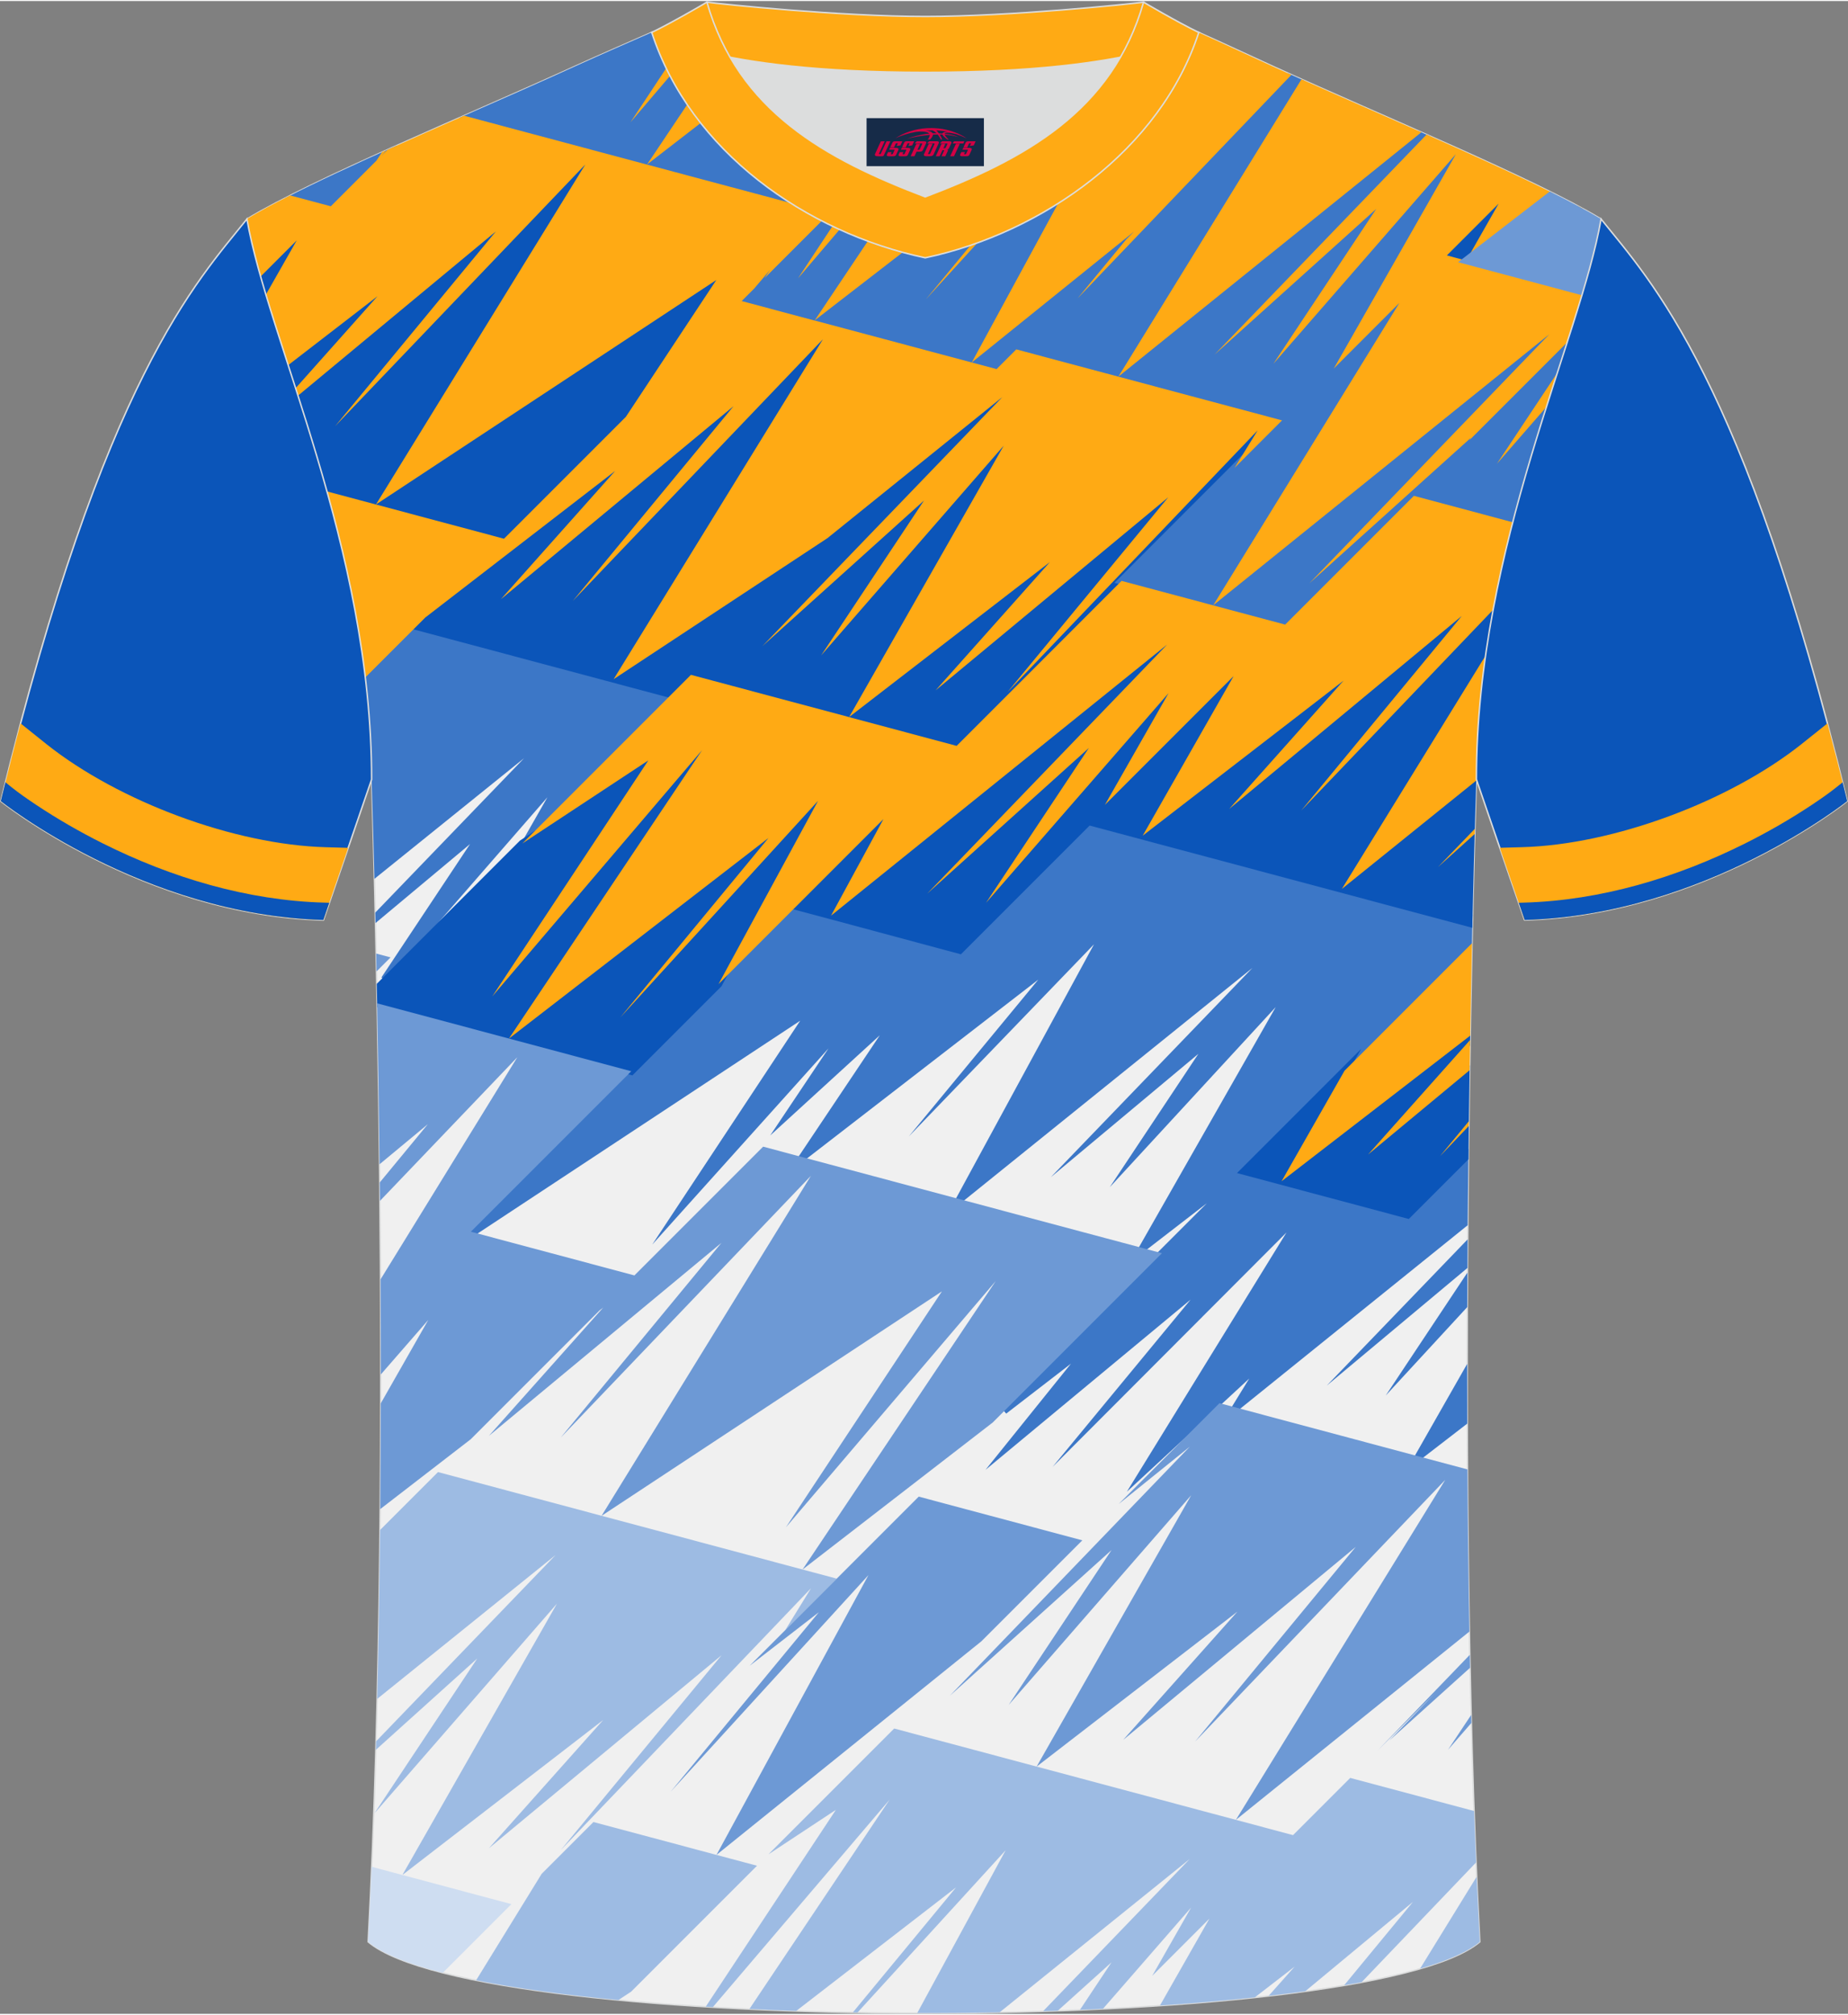 <?xml version="1.0" encoding="utf-8"?>
<!-- Generator: Adobe Illustrator 24.0.1, SVG Export Plug-In . SVG Version: 6.00 Build 0)  -->
<svg xmlns="http://www.w3.org/2000/svg" xmlns:xlink="http://www.w3.org/1999/xlink" version="1.1" id="图层_1" x="0px" y="0px" width="378px" height="412px" viewBox="0 0 378.01 411.59" enable-background="new 0 0 378.01 411.59" xml:space="preserve">
<rect x="0" y="0" width="378.01" height="411.59" fill="#808080" stroke="none"/>
<g>
	
		<path fill-rule="evenodd" clip-rule="evenodd" fill="#F0F0F0" stroke="#DCDDDD" stroke-width="0.3" stroke-miterlimit="22.926" d="   M75.31,396.86c5.36-101,0.7-237.68,0.7-237.68c0-47.62-21.24-89.93-25.5-114.6c13.63-8.23,45.28-21.25,67.14-31.23   c5.55-2.52,11.68-5.18,15.66-6.93c17.52-0.32,25.34,1.25,55.54,1.25h0.31c30.2,0,38.53-1.57,56.04-1.25   c3.98,1.76,9.6,4.41,15.15,6.93c21.87,9.98,53.51,23,67.14,31.23c-4.27,24.67-25.5,66.98-25.5,114.6c0,0-4.66,136.67,0.7,237.68   C279.63,416.3,98.38,416.3,75.31,396.86z"/>
	<g>
		<path fill-rule="evenodd" clip-rule="evenodd" fill="#3C77C7" d="M246.86,245.83l-15.64,12.07l29.73-52.18L227,242.56l18.13-27.28    l-30.19,25.23l41.25-42.8l-62.33,50.25l29.92-55.08l-37.88,39.29l26.48-32.06l-51.41,39.73l19-28.36l-22.42,20.49l11.92-17.8    l-36.05,40.11l30.26-45.77L94.3,254.26l2.65-4.3l65.69-65.69l33.44,8.94l26.34-27.58l52.25,15.22l26.55,5.94    c-0.05,2.22-0.1,4.54-0.16,6.98l-44.87,44.87l-0.33,0.25l31.83,8.5l12.68-12.68c-0.06,5.05-0.11,10.27-0.16,15.62l-50.39,40.63    l5.71-9.28l-25.03,23.14l32.65-53.01l-47.84,47.93l28.24-34.21l-41.96,34.81l17.48-21.71l-13.25,10.22l-0.93-1.06L246.86,245.83    L246.86,245.83z M300.13,290.89c-0.01-4.11-0.02-8.18-0.02-12.21l-12.43,21.81L300.13,290.89L300.13,290.89z M300.13,267.06    c0.01-2.37,0.02-4.72,0.03-7.05l-16.71,25.14L300.13,267.06L300.13,267.06z M300.17,259.06c0.01-1.96,0.02-3.91,0.04-5.85    l-28.81,29.9L300.17,259.06L300.17,259.06z M76.81,188.54l19.34-16.16l-18.13,27.28l1.12,0.86l32.83-37.7l-7.15,12.54l34.19-34.18    l-53.63-14.57l-10.77,10.77c0.89,7.11,1.4,14.4,1.4,21.81c0,0,0.26,7.51,0.58,20.31l30.62-24.68L76.76,186.4L76.81,188.54z"/>
		<path fill-rule="evenodd" clip-rule="evenodd" fill="#CEDDF1" d="M90.57,403.19l14.04-14.04l-22.3-5.96l-1.81-0.48l-4.47-1.19    c-0.22,5.19-0.46,10.31-0.73,15.34C78.17,399.27,83.46,401.38,90.57,403.19z"/>
		<path fill-rule="evenodd" clip-rule="evenodd" fill="#0B55B9" d="M170.37,187.89l-8.95-2.39l22.44-22.44l-11.41,21l66.37-53.5    l0.96,1.05l-34.76,36.07l17.7-15.94l1.01,0.87l-15,22.57l30.18-34.65l1.11,0.79l-10.59,18.59l26.33-26.33l-19.5,34.22l38.63-29.81    l0.94,1.01l-17.17,19.26l40.4-33.51l0.97,0.97l-20.12,24.38l25.75-26.93c-0.8,4.13-1.5,8.34-2.06,12.61l-26.16,42.47l24.55-19.79    c0,0.25-0.01,0.5-0.01,0.75c0,0-0.39,11.51-0.82,30.3l-78.28-20.91l-26.33,26.33L170.37,187.89L170.37,187.89z M77.16,205.74    l52.2,13.95l18.22-18.22l20.73-38.15l-1.09-0.78l-20.43,22.37l11.41-13.82l-0.94-0.97l-49.95,38.6L144.64,153l-1.14-0.86    l-35.33,41.45l27.1-40.98l-28.92,19.07l-29.29,29.29L77.16,205.74L77.16,205.74z M67.12,101.14c-2.72-9.83-5.7-19.03-8.42-27.44    l18.61-14.36l0.94,1.01L61.08,79.61l40.4-33.51l0.97,0.97L82.32,71.45l37.33-39.04l1.07,0.83l-41.39,67.2l69.85-46.06l-20.57,31.1    l-25.3,25.3l-26.59-7.1C73.51,102.92,70.32,102.02,67.12,101.14L67.12,101.14z M54.69,61.05l9.45-16.59L53.07,55.52    C53.57,57.31,54.11,59.15,54.69,61.05L54.69,61.05z M52.54,53.58c-0.17-0.63-0.33-1.25-0.48-1.86l0.09-0.1l1.14,0.86L52.54,53.58    L52.54,53.58z M300.75,210.59l-0.05,3.01l-13.62,15.28l13.55-11.24c-0.1,6.08-0.19,12.51-0.26,19.21l-12.2,12.2l-35.14-9.39    l25.43-25.43l-13.79,24.2L300.75,210.59L300.75,210.59z M176.19,143.52l30.09-52.82l-1.11-0.79l-30.18,34.65l15-22.57l-1.01-0.87    l-17.7,15.94L206.04,81l-0.96-1.05l-36.16,29.15l-0.05,0.05l-40.93,26.99l41.39-67.2l-1.07-0.83l-37.33,39.04l20.13-24.38    l-0.97-0.97l-40.39,33.51l17.17-19.26l-0.94-1.01L86.5,125.47l-2.78,2.78l53.83,14.38l4.03-4.03l54.36,14.52l57.19-57.19    l5.14-8.35l-1.07-0.83l-37.33,39.04L240,101.41l-0.97-0.97l-40.4,33.51l17.17-19.26l-0.94-1.01L176.19,143.52L176.19,143.52z     M300.3,53.94l-5.78-1.54l15.47-15.47L300.3,53.94z"/>
		<path fill-rule="evenodd" clip-rule="evenodd" fill="#9DBBE3" d="M76.88,357.6l0.05-1.74l36.72-38.1l-36.49,29.42    c0.27-11.48,0.46-23.06,0.58-34.53l11.85-11.85l24.14,6.45l9.35,2.5l10.19,2.72l37.9,10.13l-10.59,10.59l5.32-8.64l-51.17,53.52    l32.87-39.82L100,377.73l23.38-26.23l-40.97,31.61l-0.05-0.01l31.57-55.4l-37.34,42.88l21.04-31.67L76.88,357.6L76.88,357.6z     M301.52,370.11l-20.83-5.57l-4.5-1.2l-11.7,11.7l-81.58-21.8l-25.74,25.74l13.81-9.11l-26.62,40.25    c0.48,0.03,0.97,0.06,1.45,0.09l36.17-42.44l-28.69,42.83c3.16,0.15,6.36,0.28,9.58,0.39l32.69-25.26l-21.11,25.56l0.96,0.02    l30.29-33.17l-18.08,33.28c5.63,0.01,11.27-0.04,16.86-0.15l38.89-31.36l-30,31.13c1.01-0.03,2.01-0.07,3.01-0.1l10.98-9.89    l-6.46,9.72c1.58-0.07,3.15-0.14,4.71-0.21l18.04-20.72l-7.97,13.98l28.8-28.8l-17.09,17.09l-10.12,17.77    c6.77-0.45,13.28-1.01,19.4-1.66l8.15-6.29l-5.32,5.97c2.58-0.3,5.08-0.61,7.5-0.94l22.02-18.27l-14.08,17.06    c1.22-0.21,2.42-0.42,3.58-0.64l23.42-24.49C301.78,377.16,301.64,373.65,301.52,370.11L301.52,370.11z M302.05,383.55    c0.2,4.49,0.41,8.93,0.64,13.3c-2.43,2.05-6.64,3.88-12.22,5.5L302.05,383.55L302.05,383.55z M126.5,408.76l2.61-1.72l25.74-25.74    l-33.46-8.94l-10.59,10.59l-13.41,21.77C105.63,406.37,115.53,407.72,126.5,408.76z"/>
		<path fill-rule="evenodd" clip-rule="evenodd" fill="#3C77C7" d="M130.69,33.76l-36.83-9.84c8.33-3.67,16.59-7.28,23.78-10.57    c5.55-2.52,11.68-5.18,15.66-6.93c3.16-0.06,6-0.05,8.71-0.01l-5.59,8.45l7.18-8.42c2.55,0.06,5.02,0.15,7.56,0.26l-15.6,23.29    l29.39-22.71c5.23,0.18,11.36,0.33,19.07,0.38l-17.06,31.4l31.26-25.2l0.26,0.29l3.83-4.49l2.14-2.14l1.04-0.02l0.5,0.41    L169.82,61.9l49.95-38.6l0.94,0.97L209.3,38.09l20.43-22.37l1.09,0.78l-29.6,54.48l30.8-24.83l0.67,0.74l30.72-32.13    c1.15,0.52,2.31,1.04,3.5,1.57l-35.2,57.15l58.26-46.97l2.57,1.14L263.8,57.46l17.7-15.94l1.01,0.87l-15,22.57l30.18-34.65    l1.11,0.79l-22.55,39.58l9.93-9.93l1.05,0.83l-36.13,58.66L317,67.11l0.96,1.05l-34.76,36.07l17.7-15.94l0.07,0.07l20.07-20.07    c-1.07,3.34-2.2,6.81-3.36,10.42l-4.45,6.69l3.64-4.18c-2.59,8.12-5.28,16.86-7.64,26.1l-19.8-5.29l-26.33,26.33l-35.14-9.39    l32.82-32.82l-52.67-14.07l-4.04,4.04l-53.83-14.38l17.95-17.95L130.69,33.76L130.69,33.76z M81.21,29.52l-3.22,3.22l-0.08-0.08    l-0.32,0.49l-9.68,9.68l-9.55-2.55C64.75,37,72.74,33.31,81.21,29.52L81.21,29.52z M177.23,36.88l-6.53,9.88L190,24.1    L177.23,36.88z"/>
		<path fill-rule="evenodd" clip-rule="evenodd" fill="#FFAA14" d="M173.67,146.42l-32.34-8.64l-4.03,4.03l-29.04,29.04l-1.42,1.42    l25.77-16.99l-31.91,48.25l42.91-50.35l-39.51,58.98l53.09-41.02l-30.31,36.7l40.45-44.29l-20.36,37.47l15.9-15.9l17.84-17.84    l-10.72,19.74l-7.11-1.9l7.11,1.9l10.99,2.94l-10.99-2.94l68.75-55.43l-49.09,50.94l33.08-29.8l-21.04,31.67l37.34-42.88    L226,164.38l26.33-26.33l-18.59,32.62l41.07-31.69l-23.38,26.23l47.58-39.47l-32.87,39.82l39.26-41.06    c1.15-6.15,2.52-12.13,4.02-17.92l-20.21-5.4l-26.33,26.33l0,0l-33.46-8.94l-33.74,33.74L173.67,146.42L173.67,146.42z     M303.85,133.89c-1.17,8.2-1.87,16.66-1.87,25.28l-0.01,0.23l-27.49,22.16L303.85,133.89L303.85,133.89z M301.68,169.27    l-0.03,1.06l-7.5,6.75L301.68,169.27L301.68,169.27z M301.1,192.66c-0.13,5.73-0.25,12.06-0.37,18.9l-38.58,29.77l12.87-22.59    L301.1,192.66L301.1,192.66z M300.71,212.45l-20.86,23.41l20.76-17.23C300.64,216.53,300.68,214.47,300.71,212.45L300.71,212.45z     M300.46,229.05l-5.91,7.16l5.89-6.17L300.46,229.05z"/>
		<path fill-rule="evenodd" clip-rule="evenodd" fill="#FFAA14" d="M74.72,138.32c-1.6-13.4-4.54-26.19-7.85-38.05l36.22,9.68    l24.94-24.94l18.49-27.96l-69.62,45.9l42.82-69.52L68.55,86.94l32.87-39.82L60.95,80.7l-0.49-1.53l16.76-18.81l-18.28,14.1    c-1.65-5.11-3.21-9.93-4.56-14.42l6.32-11.1l-7.4,7.4c-1.21-4.27-2.18-8.21-2.8-11.78c2.43-1.47,5.43-3.09,8.85-4.81l8.32,2.22    l9.32-9.32l1.19-1.79L79,30.52l-1.03,1.18l1.3-1.3c5.1-2.29,10.41-4.64,15.67-6.95l74.7,19.96l-13.26,13.26l1.15-1.71l-3.26,3.83    l-2.56,2.56l14.92,3.99L205,8.07l-2.12,2.12l-3.78,3.78l0.24-0.24l3.54-3.54l0,0l-39.65,46.52l13.41-20.29l10.76-10.75    l10.75-10.76l-33.64,27.12l18.67-34.36c1.8,0.01,3.69,0.02,5.67,0.02h0.31c6.33,0,11.69-0.07,16.39-0.17l-0.56,0.56l0.56-0.56    c17.7-0.4,25.81-1.33,39.65-1.07c3.98,1.76,9.6,4.41,15.15,6.93c1.24,0.56,2.5,1.14,3.8,1.72l-43.73,45.7l9.98-12.09l1.55-1.55    l17.24-17.24l-17.24,17.24l-33.18,26.75l5.07,1.36l-5.07-1.36l-8.53-2.28l13.61,3.63l0,0l4.03-4.03l54.36,14.52l-9.72,9.72    l4.74-7.69l-51.17,53.52l32.87-39.82l-47.58,39.47l23.38-26.23l-41.07,31.69l31.62-55.49l-37.34,42.88l21.04-31.67l-33.08,29.8    L205.01,81l-35.57,28.68l-0.08,0.08l0,0l-43.84,28.91l7.92,2.12l-7.92-2.12l-8.18-2.18l8.18,2.18l42.82-69.52l-51.17,53.52    l32.87-39.82l-47.58,39.47l23.37-26.23l-38.85,29.98l-1.82,1.82L74.72,138.32L74.72,138.32z M66.87,100.26l10.03,2.68    C73.58,102.04,70.23,101.15,66.87,100.26L66.87,100.26L66.87,100.26z M141.13,6.4l-12.16,18.39l15.62-18.32    C143.45,6.43,142.3,6.41,141.13,6.4L141.13,6.4z M150.29,6.66l-17.93,26.76l33.78-26.11C159.94,7.11,155.01,6.85,150.29,6.66    L150.29,6.66z M172.97,7.5l-17.83,21.59l19.68-21.55L172.97,7.5L172.97,7.5z M266.22,16l-37.45,60.8l61.98-49.97    C282.44,23.15,273.93,19.45,266.22,16L266.22,16z M291.81,27.3l-43.38,45.01l33.08-29.8l-21.04,31.67l37.34-42.88l-24.99,43.86    l13.42-13.42l-38.08,61.83l68.75-55.43l-49.09,50.94l33.08-29.8l-0.38,0.57l20.01-20.01c1.17-3.63,2.26-7.1,3.25-10.39    l-27.82-7.43l0.01-0.01l10.58-10.58l-6.63,11.64l17.82-13.75C310.39,35.64,301.26,31.49,291.81,27.3L291.81,27.3z M322.72,41.88    c0.37,0.2,0.73,0.39,1.09,0.59l-6.18,5.13L322.72,41.88L322.72,41.88z M318.53,76.05c-0.73,2.27-1.48,4.59-2.23,6.97l-10.11,11.61    L318.53,76.05L318.53,76.05z M166.62,65.32l13.36,3.57l18.79,5.02l31.08-57.21L189.4,60.99l30.31-36.7L166.62,65.32z"/>
		<path fill-rule="evenodd" clip-rule="evenodd" fill="#6D99D5" d="M300.17,300.26l-50.72-13.55l-17.92,17.92l-2.71,2.71    l14.55-11.73l-49.09,50.94l33.08-29.8l-21.04,31.67l37.34-42.88l-31.62,55.49l41.07-31.69l-23.37,26.23l47.58-39.47l-32.87,39.82    l51.17-53.52l-42.82,69.52l47.77-38.51C300.36,322.31,300.24,311.2,300.17,300.26L300.17,300.26z M300.65,338.17l0.05,2.65    l-16.55,14.91l9.39-9.74l-11.7,11.7L300.65,338.17L300.65,338.17z M300.93,350.46l0.04,1.64l-4.78,5.49L300.93,350.46    L300.93,350.46z M77.77,308.38c0.06-7.28,0.1-14.51,0.11-21.62l9.72-17.06l-9.71,11.15c0-6.61-0.02-13.1-0.05-19.45l27.98-45.43    l-28.1,29.38l-0.04-3.77l9.83-11.91l-9.87,8.19c-0.13-11.96-0.31-23.05-0.5-32.91l51.99,13.89l-31.59,31.59l-1.22,1.22l0.4,0.11    l33.05,8.83l26.33-26.33l69.86,18.66l7.76,2.07l3.96,1.06l-31.75,31.75l-2.85,2.85l-38.92,30.08l39.51-58.98l-42.91,50.35    l31.91-48.25l-69.62,45.9l42.82-69.52l-51.17,53.52l32.87-39.82L100,293.4l23.38-26.23l-0.75,0.58L96.3,294.08L77.77,308.38    L77.77,308.38z M77.02,198.43l-0.08-3.66l2.95,0.79L77.02,198.43L77.02,198.43z M200.76,335.39l-54.2,43.69l31.08-57.21    l-40.45,44.29l30.31-36.7l-14.16,10.95l7.22-7.22l10.59-10.59l16.78-16.78l1.94,0.52l31.52,8.42L200.76,335.39z"/>
		<path fill-rule="evenodd" clip-rule="evenodd" fill="#6D99D5" d="M317,38.94c4.1,2.04,7.68,3.94,10.49,5.64    c-0.8,4.61-2.19,9.83-3.92,15.58l-25.31-6.76L317,38.94z"/>
	</g>
	
		<path fill-rule="evenodd" clip-rule="evenodd" fill="#0B55B9" stroke="#DCDDDD" stroke-width="0.3" stroke-miterlimit="22.926" d="   M327.5,44.58c10.2,12.75,29.25,32.3,50.34,119.02c0,0-29.08,23.29-65.98,24.31c0,0-7.14-20.75-9.86-28.74   C302,111.57,323.23,69.25,327.5,44.58z"/>
	<g>
		<path fill-rule="evenodd" clip-rule="evenodd" fill="#FFAA14" d="M368.51,151.94c-14.79,11.75-38.44,20.57-57.15,21.08l-4.57,0.13    c2.59,7.55,5.07,14.76,5.07,14.76c36.9-1.02,65.98-24.31,65.98-24.31c-1.35-5.57-2.7-10.86-4.04-15.89L368.51,151.94z"/>
		<path fill-rule="evenodd" clip-rule="evenodd" fill="#0B55B9" d="M375.6,160.8c-1.56,1.25-3.3,2.44-4.96,3.55    c-4.37,2.91-8.97,5.55-13.66,7.9c-14.02,7.01-29.56,11.68-45.3,12.11l-1.02,0.03l1.21,3.52c36.9-1.02,65.98-24.31,65.98-24.31    c-0.32-1.3-0.63-2.58-0.94-3.84L375.6,160.8z"/>
	</g>
	
		<path fill-rule="evenodd" clip-rule="evenodd" fill="#0B55B9" stroke="#DCDDDD" stroke-width="0.3" stroke-miterlimit="22.926" d="   M50.51,44.58C40.31,57.34,21.26,76.89,0.17,163.61c0,0,29.08,23.29,65.98,24.31c0,0,7.14-20.75,9.86-28.74   C76.01,111.57,54.78,69.25,50.51,44.58z"/>
	<g>
		<path fill-rule="evenodd" clip-rule="evenodd" fill="#FFAA14" d="M9.5,151.95c14.79,11.75,38.44,20.57,57.15,21.08l4.57,0.13    c-2.59,7.55-5.07,14.76-5.07,14.76c-36.9-1.02-65.98-24.31-65.98-24.31c1.36-5.57,2.7-10.86,4.04-15.9L9.5,151.95z"/>
		<path fill-rule="evenodd" clip-rule="evenodd" fill="#0B55B9" d="M2.41,160.8c1.56,1.25,3.3,2.44,4.96,3.55    c4.37,2.91,8.97,5.55,13.66,7.9c14.02,7.01,29.56,11.68,45.3,12.11l1.02,0.03l-1.21,3.52c-36.9-1.02-65.98-24.31-65.98-24.31    c0.32-1.3,0.63-2.58,0.95-3.85L2.41,160.8z"/>
	</g>
	<path fill-rule="evenodd" clip-rule="evenodd" fill="#DCDDDD" d="M149.34,11.5c8.45,14.62,23.39,22.27,39.92,28.55   c16.55-6.29,31.48-13.92,39.92-28.56c-8.65,1.66-21.45,3.09-39.92,3.09C170.79,14.59,157.99,13.16,149.34,11.5z"/>
	
		<path fill-rule="evenodd" clip-rule="evenodd" fill="#FFAA14" stroke="#DCDDDD" stroke-width="0.3" stroke-miterlimit="22.926" d="   M189.26,3.16c-17.28,0-41.78-2.53-44.66-2.93c0,0-5.53,4.46-11.29,6.19c0,0,11.78,8.17,55.95,8.17s55.95-8.17,55.95-8.17   c-5.76-1.72-11.29-6.19-11.29-6.19C231.03,0.63,206.54,3.16,189.26,3.16z"/>
	
		<path fill-rule="evenodd" clip-rule="evenodd" fill="#FFAA14" stroke="#DCDDDD" stroke-width="0.3" stroke-miterlimit="22.926" d="   M189.26,52.51c23.96-5.08,48.15-22.11,55.95-46.09c-4.43-2.13-11.29-6.19-11.29-6.19c-6.4,22.33-24.3,32.08-44.66,39.82   c-20.33-7.73-38.27-17.52-44.66-39.82c0,0-6.86,4.05-11.29,6.19C141.22,30.77,164.91,47.35,189.26,52.51z"/>
	
</g>
<g id="tag_logo">
	<rect y="23.95" fill="#162B48" width="24" height="9.818" x="177.26"/>
	<g>
		<path fill="#D30044" d="M193.22,27.14l0.005-0.011c0.131-0.311,1.085-0.262,2.351,0.071c0.715,0.24,1.44,0.54,2.193,0.9    c-0.218-0.147-0.447-0.289-0.682-0.42l0.011,0.005l-0.011-0.005c-1.478-0.845-3.218-1.418-5.1-1.62    c-1.282-0.115-1.658-0.082-2.411-0.055c-2.449,0.142-4.68,0.905-6.458,2.095c1.26-0.638,2.722-1.075,4.195-1.336    c1.467-0.18,2.476-0.033,2.771,0.344c-1.691,0.175-3.469,0.633-4.555,1.075c1.156-0.338,2.967-0.665,4.647-0.813    c0.016,0.251-0.115,0.567-0.415,0.96h0.475c0.376-0.382,0.584-0.725,0.595-1.004c0.333-0.022,0.66-0.033,0.971-0.033    C192.05,27.58,192.26,27.93,192.46,28.32h0.262c-0.125-0.344-0.295-0.687-0.518-1.036c0.207,0,0.393,0.005,0.567,0.011    c0.104,0.267,0.496,0.66,1.058,1.025h0.245c-0.442-0.365-0.753-0.753-0.835-1.004c1.047,0.065,1.696,0.224,2.885,0.513    C195.04,27.4,194.3,27.23,193.22,27.14z M190.78,27.05c-0.164-0.295-0.655-0.485-1.402-0.551    c0.464-0.033,0.922-0.055,1.364-0.055c0.311,0.147,0.589,0.344,0.84,0.589C191.32,27.03,191.05,27.04,190.78,27.05z M192.76,27.1c-0.224-0.016-0.458-0.027-0.715-0.044c-0.147-0.202-0.311-0.398-0.502-0.6c0.082,0,0.164,0.005,0.24,0.011    c0.72,0.033,1.429,0.125,2.138,0.273C193.25,26.7,192.87,26.86,192.76,27.1z"/>
		<path fill="#D30044" d="M180.18,28.68L179.01,31.23C178.83,31.6,179.1,31.74,179.58,31.74l0.873,0.005    c0.115,0,0.251-0.049,0.327-0.175l1.342-2.891H181.34L180.12,31.31H179.95c-0.147,0-0.185-0.033-0.147-0.125l1.156-2.504H180.18L180.18,28.68z M182.04,30.03h1.271c0.36,0,0.584,0.125,0.442,0.425L183.28,31.49C183.18,31.71,182.91,31.74,182.68,31.74H181.76c-0.267,0-0.442-0.136-0.349-0.333l0.235-0.513h0.742L182.21,31.27C182.19,31.32,182.23,31.33,182.29,31.33h0.18    c0.082,0,0.125-0.016,0.147-0.071l0.376-0.813c0.011-0.022,0.011-0.044-0.055-0.044H181.87L182.04,30.03L182.04,30.03z M182.86,29.96h-0.78l0.475-1.025c0.098-0.218,0.338-0.256,0.578-0.256H184.58L184.19,29.52L183.41,29.64l0.262-0.562H183.38c-0.082,0-0.12,0.016-0.147,0.071L182.86,29.96L182.86,29.96z M184.45,30.03L184.28,30.4h1.069c0.06,0,0.06,0.016,0.049,0.044    L185.02,31.26C185,31.31,184.96,31.33,184.88,31.33H184.7c-0.055,0-0.104-0.011-0.082-0.06l0.175-0.376H184.05L183.82,31.41C183.72,31.6,183.9,31.74,184.17,31.74h0.916c0.24,0,0.502-0.033,0.605-0.251l0.475-1.031c0.142-0.3-0.082-0.425-0.442-0.425H184.45L184.45,30.03z M185.26,29.96l0.371-0.818c0.022-0.055,0.06-0.071,0.147-0.071h0.295L185.81,29.63l0.791-0.115l0.387-0.845H185.54c-0.24,0-0.48,0.038-0.578,0.256L184.49,29.96L185.26,29.96L185.26,29.96z M187.66,30.42h0.278c0.087,0,0.153-0.022,0.202-0.115    l0.496-1.075c0.033-0.076-0.011-0.12-0.125-0.12H187.11l0.431-0.431h1.522c0.355,0,0.485,0.153,0.393,0.355l-0.676,1.445    c-0.06,0.125-0.175,0.333-0.644,0.327l-0.649-0.005L187.05,31.74H186.27l1.178-2.558h0.785L187.66,30.42L187.66,30.42z     M190.25,31.23c-0.022,0.049-0.06,0.076-0.142,0.076h-0.191c-0.082,0-0.109-0.027-0.082-0.076l0.944-2.051h-0.785l-0.987,2.138    c-0.125,0.273,0.115,0.415,0.453,0.415h0.72c0.327,0,0.649-0.071,0.769-0.322l1.085-2.384c0.093-0.202-0.06-0.355-0.415-0.355    h-1.533l-0.431,0.431h1.38c0.115,0,0.164,0.033,0.131,0.104L190.25,31.23L190.25,31.23z M192.97,30.1h0.278    c0.087,0,0.158-0.022,0.202-0.115l0.344-0.753c0.033-0.076-0.011-0.12-0.125-0.12h-1.402l0.425-0.431h1.527    c0.355,0,0.485,0.153,0.393,0.355l-0.529,1.124c-0.044,0.093-0.147,0.18-0.393,0.18c0.224,0.011,0.256,0.158,0.175,0.327    l-0.496,1.075h-0.785l0.54-1.167c0.022-0.055-0.005-0.087-0.104-0.087h-0.235L192.2,31.74h-0.785l1.178-2.558h0.785L192.97,30.1L192.97,30.1z M195.54,29.19L194.36,31.74h0.785l1.184-2.558H195.54L195.54,29.19z M197.05,29.12l0.202-0.431h-2.1l-0.295,0.431    H197.05L197.05,29.12z M197.03,30.03h1.271c0.36,0,0.584,0.125,0.442,0.425l-0.475,1.031c-0.104,0.218-0.371,0.251-0.605,0.251    h-0.916c-0.267,0-0.442-0.136-0.349-0.333l0.235-0.513h0.742L197.2,31.27c-0.022,0.049,0.022,0.06,0.082,0.06h0.18    c0.082,0,0.125-0.016,0.147-0.071l0.376-0.813c0.011-0.022,0.011-0.044-0.049-0.044h-1.069L197.03,30.03L197.03,30.03z     M197.84,29.96H197.06l0.475-1.025c0.098-0.218,0.338-0.256,0.578-0.256h1.451l-0.387,0.845l-0.791,0.115l0.262-0.562h-0.295    c-0.082,0-0.12,0.016-0.147,0.071L197.84,29.96z"/>
	</g>
</g>
</svg>